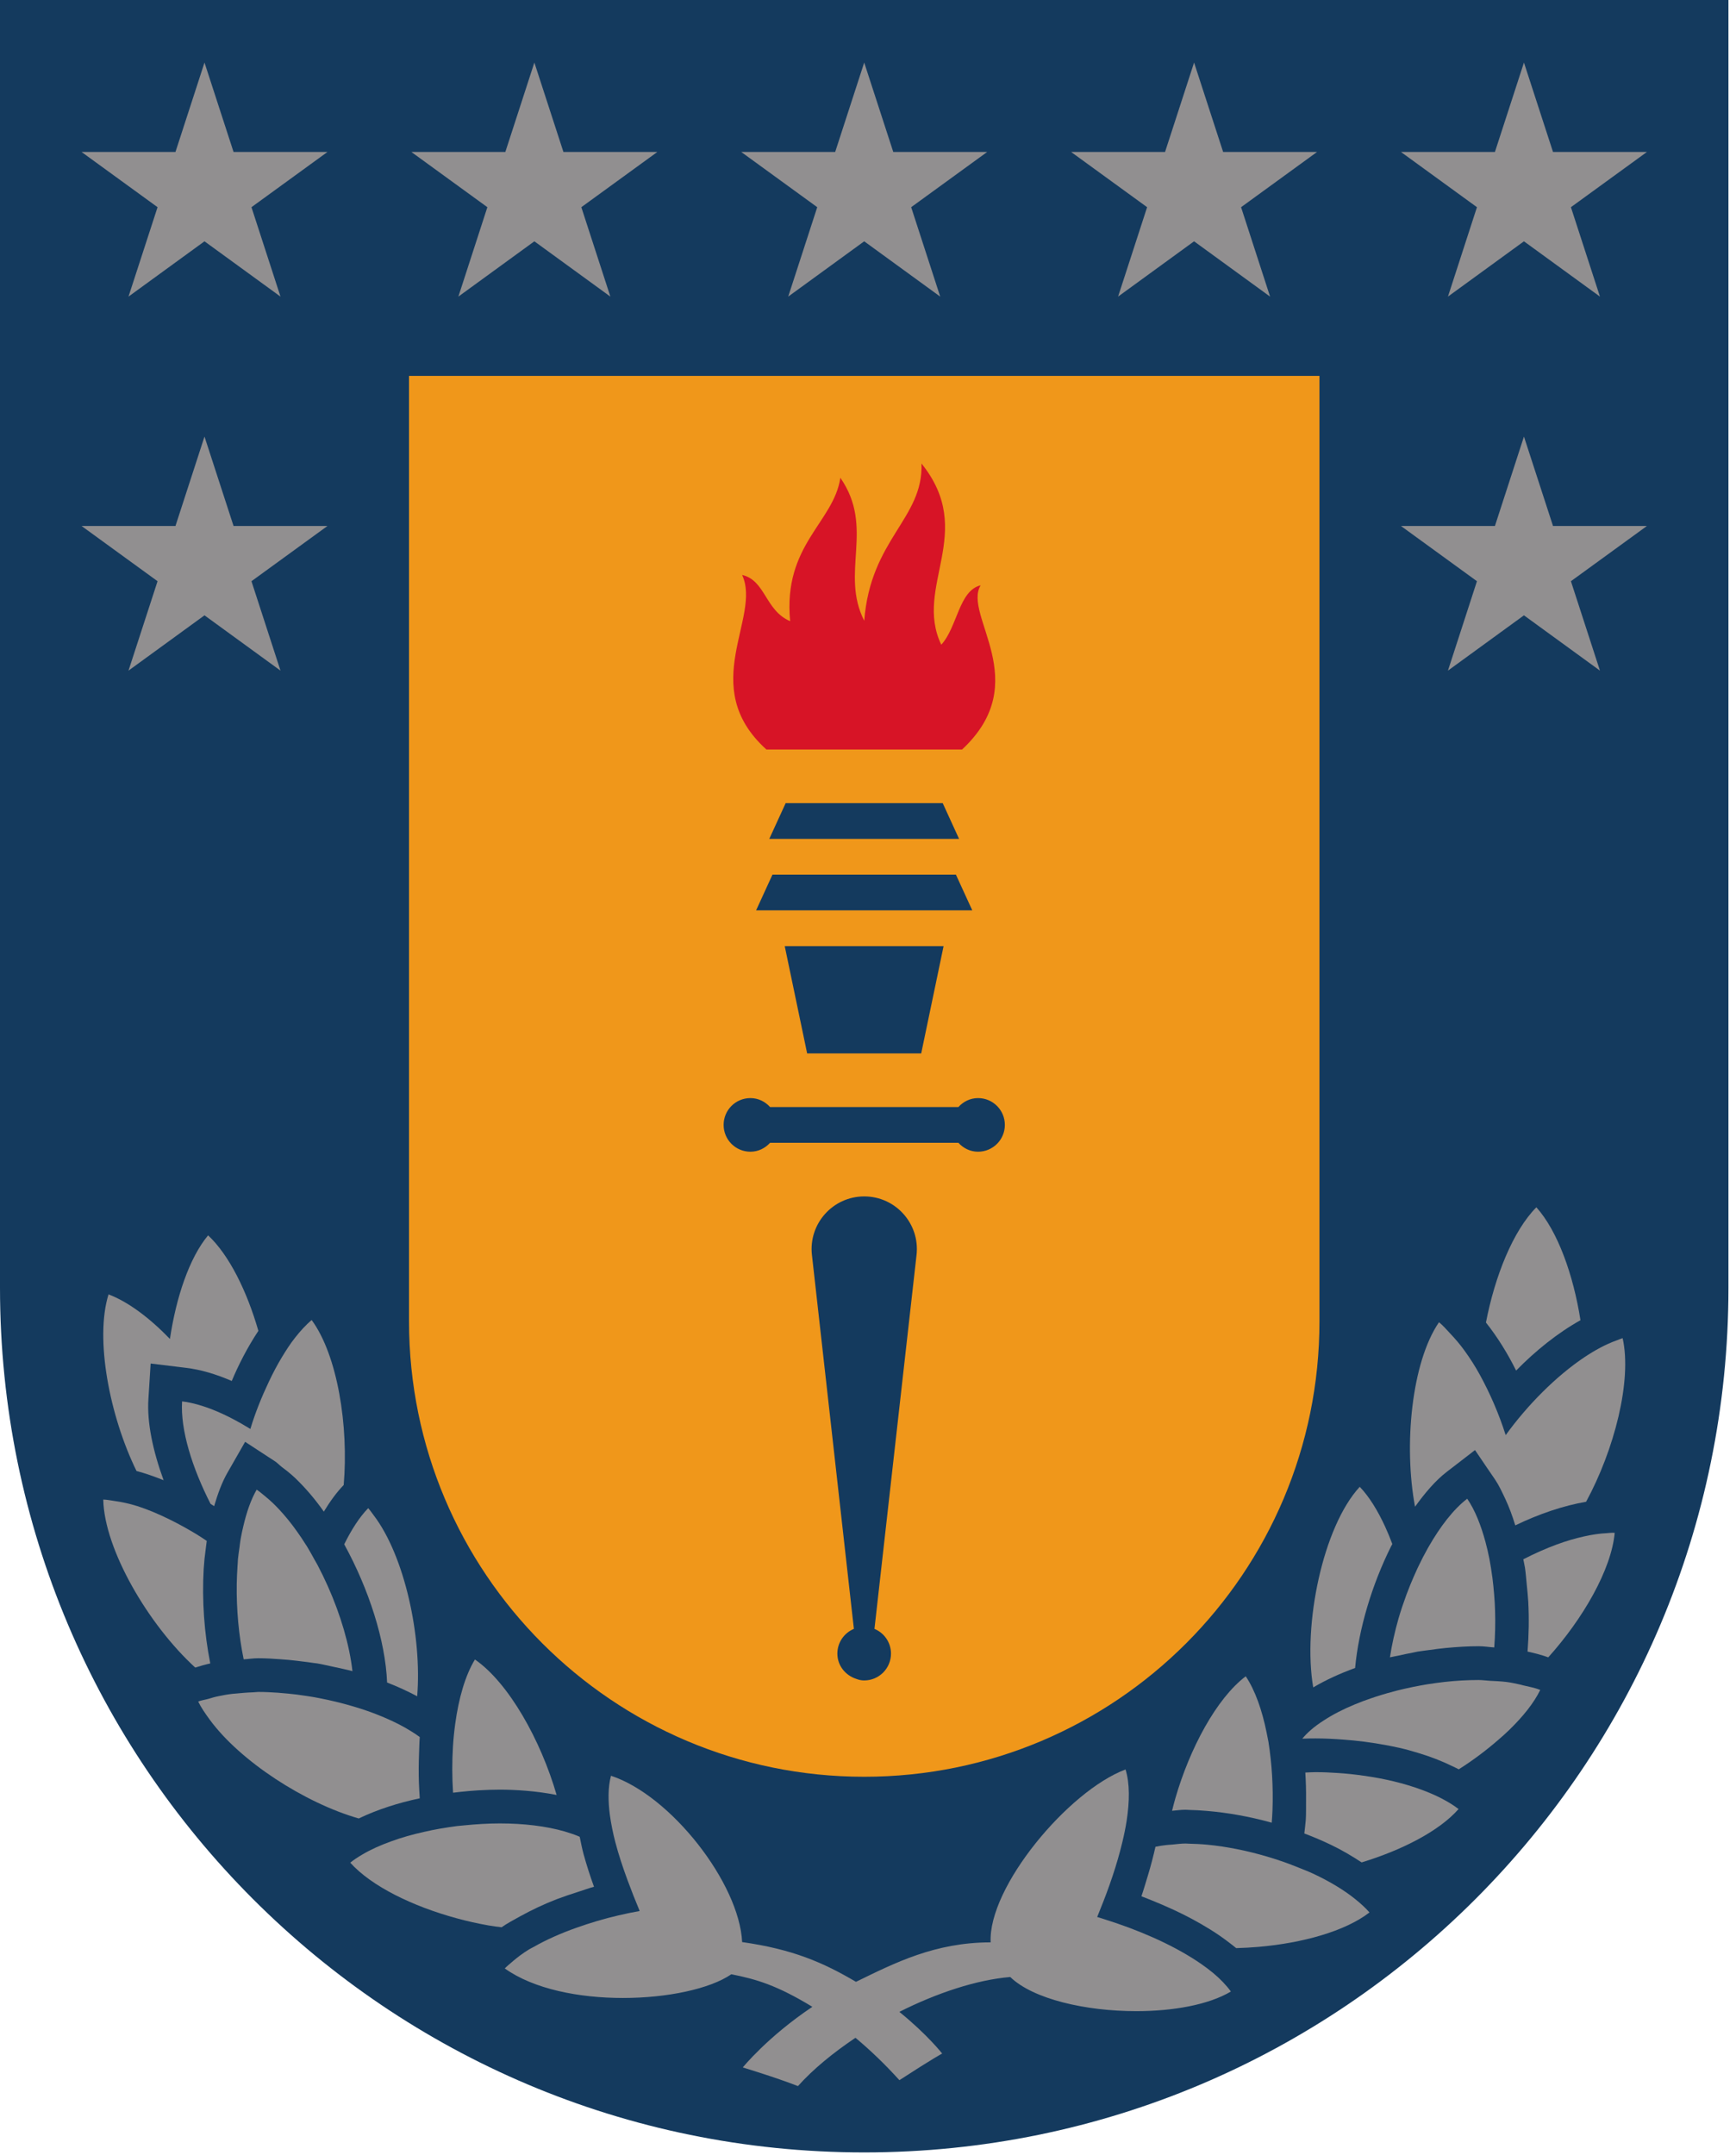 <svg width="54" height="67" viewBox="0 0 54 67" fill="none" xmlns="http://www.w3.org/2000/svg">
<path d="M42.081 41.641C42.081 50.035 35.276 56.84 26.884 56.84V56.843C26.883 56.843 26.883 56.841 26.883 56.84C18.489 56.84 11.684 50.035 11.684 41.641V10.089H42.081V41.641Z" fill="#F0971A"/>
<path d="M41.043 41.083C41.043 48.903 34.703 55.243 26.883 55.243V55.245C26.883 55.245 26.883 55.244 26.881 55.243C19.063 55.243 12.723 48.903 12.723 41.083V11.687H41.043V41.083ZM0 -1.99445e-06V40.04C0 54.888 12.036 66.923 26.881 66.923C26.883 66.921 26.883 66.919 26.883 66.917V66.923C41.731 66.923 53.765 54.888 53.765 40.04V11.687V-1.99445e-06H0Z" fill="#143A5E"/>
<path d="M29.324 24.971H24.439L23.929 26.083H29.833L29.324 24.971Z" fill="#143A5E"/>
<path d="M29.735 27.195H24.028L23.519 28.305H30.244L29.735 27.195Z" fill="#143A5E"/>
<path d="M28.655 32.753L29.351 29.418H24.41L25.107 32.753H28.655Z" fill="#143A5E"/>
<path d="M26.883 37.199C25.907 37.199 25.147 38.048 25.256 39.019L26.561 50.645C26.259 50.77 26.047 51.068 26.047 51.414C26.047 51.786 26.297 52.09 26.633 52.199C26.709 52.229 26.79 52.248 26.878 52.248H26.879C26.881 52.248 26.881 52.248 26.882 52.248C27.342 52.248 27.715 51.874 27.715 51.414C27.715 51.066 27.502 50.77 27.201 50.645L28.51 39.019C28.619 38.048 27.859 37.199 26.883 37.199Z" fill="#143A5E"/>
<path d="M23.342 35.809C23.588 35.809 23.802 35.699 23.954 35.532H29.812C29.964 35.699 30.178 35.809 30.424 35.809C30.884 35.809 31.257 35.436 31.257 34.976C31.257 34.514 30.884 34.142 30.424 34.142C30.178 34.142 29.964 34.252 29.812 34.42H23.954C23.802 34.252 23.588 34.142 23.342 34.142C22.881 34.142 22.509 34.514 22.509 34.976C22.509 35.436 22.881 35.809 23.342 35.809Z" fill="#143A5E"/>
<path d="M23.84 23.304H29.926C32.19 21.197 29.936 19.125 30.504 18.199C29.826 18.359 29.78 19.505 29.279 20.045C28.41 18.231 30.388 16.552 28.664 14.412C28.724 16.131 27.079 16.751 26.883 19.301C26.123 17.803 27.22 16.413 26.14 14.855C25.934 16.249 24.352 16.935 24.578 19.313C23.798 18.983 23.815 18.044 23.084 17.876C23.702 19.195 21.667 21.341 23.84 23.304Z" fill="#D71426"/>
<path d="M43.751 49.575C43.788 49.475 43.83 49.376 43.868 49.276C43.939 49.104 44.011 48.938 44.088 48.771L44.123 48.698C44.214 48.507 44.308 48.324 44.408 48.147C44.418 48.13 44.428 48.111 44.438 48.094C44.799 47.464 45.207 46.93 45.639 46.598C45.879 46.948 46.064 47.415 46.206 47.938C46.252 48.11 46.294 48.288 46.33 48.471C46.364 48.654 46.394 48.839 46.419 49.03C46.42 49.035 46.42 49.042 46.422 49.047C46.444 49.219 46.462 49.392 46.476 49.568C46.49 49.742 46.502 49.915 46.506 50.09C46.518 50.47 46.508 50.851 46.48 51.222C46.315 51.212 46.168 51.184 45.994 51.184C45.666 51.184 45.322 51.206 44.972 51.239C44.802 51.255 44.627 51.279 44.454 51.303C44.334 51.32 44.216 51.332 44.096 51.352C44.046 51.362 43.995 51.375 43.944 51.384C43.792 51.412 43.643 51.444 43.492 51.478C43.407 51.496 43.32 51.51 43.235 51.53C43.295 51.138 43.386 50.73 43.503 50.32C43.576 50.071 43.66 49.822 43.751 49.575Z" fill="#918F90"/>
<path d="M43.088 47.471C43.166 47.641 43.24 47.821 43.31 48.008C43.296 48.035 43.28 48.06 43.266 48.088C42.677 49.271 42.266 50.637 42.152 51.861C41.681 52.032 41.242 52.233 40.849 52.465C40.518 50.528 41.149 47.471 42.296 46.228C42.594 46.537 42.858 46.972 43.088 47.471Z" fill="#918F90"/>
<path d="M39.582 56.278C39.577 56.41 39.569 56.541 39.558 56.671C38.868 56.479 38.178 56.358 37.541 56.305C37.354 56.289 37.173 56.278 36.998 56.275C36.96 56.274 36.916 56.269 36.878 56.269C36.721 56.269 36.6 56.29 36.458 56.301C36.49 56.17 36.524 56.041 36.561 55.911C37.008 54.367 37.836 52.81 38.75 52.119C39.045 52.561 39.258 53.175 39.398 53.863C39.417 53.961 39.438 54.057 39.456 54.157C39.484 54.327 39.505 54.501 39.525 54.677C39.545 54.85 39.558 55.025 39.569 55.201C39.59 55.559 39.596 55.921 39.582 56.278Z" fill="#918F90"/>
<path d="M17.314 55.809C16.661 55.681 16.017 55.644 15.546 55.644C15.336 55.644 15.11 55.652 14.878 55.665C14.701 55.676 14.516 55.692 14.329 55.712C14.252 55.72 14.173 55.729 14.093 55.739C14.061 55.259 14.061 54.771 14.09 54.297C14.105 54.056 14.129 53.821 14.161 53.591C14.268 52.809 14.468 52.101 14.773 51.597C15.828 52.325 16.824 54.115 17.314 55.809Z" fill="#918F90"/>
<path d="M11.625 47.115C12.584 48.372 13.13 50.881 12.977 52.741C12.684 52.585 12.373 52.441 12.041 52.313C11.989 51.001 11.466 49.399 10.714 48.028C10.711 48.023 10.71 48.019 10.707 48.015C10.929 47.568 11.175 47.177 11.453 46.892C11.513 46.957 11.568 47.04 11.625 47.115Z" fill="#918F90"/>
<path d="M10.963 51.96C10.769 51.908 10.575 51.868 10.38 51.826C10.208 51.79 10.039 51.748 9.867 51.719C9.831 51.714 9.796 51.711 9.761 51.706C9.621 51.683 9.483 51.668 9.344 51.651C9.313 51.647 9.283 51.643 9.252 51.639C9.076 51.619 8.904 51.6 8.731 51.59C8.495 51.572 8.259 51.558 8.033 51.558C7.871 51.558 7.735 51.583 7.58 51.592C7.427 50.851 7.352 50.039 7.364 49.251C7.367 49.063 7.376 48.879 7.388 48.696C7.391 48.674 7.391 48.65 7.393 48.626C7.397 48.578 7.397 48.528 7.401 48.482C7.413 48.356 7.432 48.238 7.449 48.116C7.453 48.084 7.456 48.052 7.461 48.022C7.469 47.96 7.477 47.896 7.488 47.835C7.511 47.7 7.541 47.572 7.571 47.444C7.671 47.015 7.805 46.627 7.984 46.316C8.073 46.376 8.163 46.452 8.252 46.526C8.401 46.647 8.547 46.784 8.691 46.94C8.877 47.14 9.059 47.363 9.232 47.608C9.332 47.748 9.431 47.892 9.524 48.044C9.529 48.054 9.536 48.062 9.543 48.071C9.628 48.21 9.709 48.358 9.789 48.504C9.82 48.559 9.852 48.61 9.88 48.664C9.993 48.879 10.1 49.1 10.2 49.324C10.596 50.212 10.872 51.147 10.963 51.96Z" fill="#918F90"/>
<path d="M10.691 46.172C10.469 46.401 10.265 46.684 10.073 46.999C9.795 46.605 9.499 46.26 9.192 45.965C9.052 45.831 8.909 45.719 8.765 45.611C8.695 45.557 8.628 45.484 8.557 45.437L8.317 45.281L7.625 44.829L7.072 45.795C6.904 46.089 6.773 46.447 6.661 46.829C6.623 46.805 6.587 46.78 6.549 46.757C5.979 45.639 5.608 44.459 5.664 43.572C6.3 43.649 7.047 43.971 7.788 44.429C7.943 43.913 8.145 43.42 8.367 42.952C8.492 42.687 8.624 42.439 8.765 42.204C8.897 41.987 9.031 41.777 9.175 41.596C9.341 41.385 9.515 41.192 9.695 41.043C10.5 42.14 10.849 44.341 10.691 46.172Z" fill="#918F90"/>
<path d="M6.465 47.696C6.462 47.696 6.459 47.697 6.457 47.697C6.458 47.695 6.458 47.689 6.459 47.685C6.461 47.689 6.462 47.693 6.465 47.696Z" fill="#918F90"/>
<path d="M5.089 46.023C4.804 45.909 4.52 45.808 4.246 45.736C3.408 44.024 2.946 41.627 3.376 40.245C3.992 40.477 4.661 40.984 5.286 41.631C5.478 40.343 5.885 39.116 6.473 38.409C7.132 39.025 7.685 40.155 8.037 41.379C7.696 41.892 7.417 42.441 7.209 42.937C6.708 42.72 6.233 42.583 5.79 42.529L4.686 42.395L4.616 43.505C4.57 44.225 4.753 45.103 5.089 46.023Z" fill="#918F90"/>
<path d="M3.212 46.624C3.319 46.628 3.435 46.648 3.548 46.666C3.78 46.699 4.02 46.748 4.272 46.828C4.596 46.931 4.932 47.075 5.268 47.239C5.435 47.32 5.599 47.408 5.764 47.5C5.883 47.568 6 47.634 6.119 47.707C6.224 47.771 6.327 47.84 6.431 47.91C6.415 48.022 6.401 48.136 6.388 48.251C6.38 48.326 6.368 48.398 6.361 48.472C6.352 48.576 6.343 48.678 6.336 48.782C6.28 49.754 6.352 50.776 6.541 51.72C6.377 51.756 6.221 51.8 6.073 51.848C4.621 50.522 3.244 48.178 3.212 46.624Z" fill="#918F90"/>
<path d="M6.521 53.464C6.384 53.276 6.253 53.088 6.165 52.904C6.258 52.866 6.38 52.85 6.482 52.821C6.586 52.789 6.69 52.758 6.805 52.736C6.945 52.706 7.086 52.681 7.24 52.664C7.268 52.66 7.298 52.66 7.326 52.657C7.502 52.64 7.68 52.624 7.866 52.618C7.925 52.618 7.974 52.606 8.033 52.606C8.232 52.606 8.437 52.616 8.642 52.63C8.664 52.632 8.686 52.634 8.708 52.636C8.882 52.649 9.058 52.666 9.237 52.688C9.276 52.693 9.314 52.7 9.354 52.705C9.489 52.724 9.624 52.742 9.758 52.766C9.82 52.777 9.882 52.79 9.944 52.801C10.287 52.868 10.624 52.949 10.95 53.045C11.123 53.094 11.29 53.149 11.456 53.206C11.624 53.266 11.787 53.329 11.943 53.396C12.248 53.525 12.529 53.666 12.777 53.821C12.876 53.881 12.97 53.944 13.057 54.008C13.043 54.186 13.041 54.369 13.034 54.549C13.023 54.838 13.021 55.124 13.03 55.413C13.037 55.581 13.045 55.748 13.057 55.913C12.392 56.054 11.739 56.261 11.159 56.54C9.485 56.061 7.473 54.764 6.521 53.464Z" fill="#918F90"/>
<path d="M15.191 59.865C14.861 59.806 14.528 59.733 14.199 59.642C12.845 59.273 11.556 58.651 10.895 57.914C11.008 57.823 11.136 57.739 11.274 57.659C11.533 57.505 11.835 57.371 12.162 57.253C12.483 57.135 12.829 57.037 13.19 56.957C13.35 56.921 13.511 56.886 13.677 56.858C13.686 56.857 13.695 56.855 13.704 56.854C13.875 56.825 14.047 56.797 14.22 56.775C14.293 56.767 14.362 56.763 14.434 56.755C14.806 56.718 15.181 56.694 15.546 56.694C16.286 56.694 16.986 56.777 17.562 56.943C17.73 56.993 17.889 57.046 18.032 57.109C18.071 57.29 18.103 57.47 18.154 57.654C18.246 57.987 18.354 58.325 18.477 58.663C18.315 58.707 18.152 58.767 17.991 58.819C17.763 58.891 17.539 58.966 17.315 59.051C16.911 59.207 16.529 59.389 16.167 59.589C15.971 59.697 15.774 59.803 15.601 59.923C15.464 59.906 15.329 59.889 15.191 59.865Z" fill="#918F90"/>
<path d="M35.345 62.531C33.771 62.531 32.135 62.157 31.425 61.469C30.382 61.556 29.146 61.963 27.975 62.553C28.85 63.261 29.307 63.849 29.307 63.849C29.307 63.849 29.023 63.997 27.977 64.677C27.517 64.169 27.059 63.733 26.61 63.359C25.925 63.819 25.299 64.327 24.821 64.861C24.15 64.597 23.105 64.281 23.105 64.281C23.105 64.281 23.87 63.333 25.269 62.396C24.169 61.727 23.534 61.539 22.749 61.384C22.083 61.839 20.759 62.121 19.377 62.121C18.021 62.121 16.607 61.849 15.702 61.203C15.761 61.14 15.835 61.08 15.906 61.019C16.069 60.876 16.25 60.737 16.463 60.607C16.509 60.58 16.561 60.556 16.606 60.531C16.997 60.308 17.447 60.109 17.927 59.939C18.353 59.787 18.798 59.655 19.239 59.553C19.458 59.501 19.677 59.456 19.889 59.419C19.891 59.415 19.891 59.411 19.893 59.405C19.763 59.095 19.639 58.779 19.522 58.463C19.374 58.064 19.243 57.667 19.141 57.28C19.065 56.989 19.009 56.707 18.971 56.435C18.913 55.989 18.91 55.572 19.005 55.212C20.866 55.821 22.997 58.552 23.085 60.383C24.659 60.607 25.602 61.016 26.626 61.619C27.834 61.031 29.078 60.393 30.815 60.392C30.733 58.672 33.233 55.68 35.011 55.016C35.146 55.452 35.138 56.009 35.045 56.615C35.011 56.832 34.965 57.056 34.91 57.283C34.743 57.981 34.493 58.704 34.226 59.361C34.193 59.441 34.161 59.525 34.129 59.603C34.206 59.624 34.286 59.652 34.365 59.677C34.845 59.827 35.35 60.012 35.841 60.229C36.341 60.449 36.815 60.7 37.229 60.972C37.275 61.003 37.319 61.033 37.365 61.064C37.625 61.244 37.854 61.431 38.038 61.624C38.13 61.723 38.219 61.821 38.287 61.921C37.591 62.335 36.485 62.531 35.345 62.531Z" fill="#918F90"/>
<path d="M39.151 60.532C38.918 60.552 38.685 60.565 38.453 60.571C38.395 60.521 38.333 60.476 38.273 60.429C38.065 60.267 37.845 60.113 37.613 59.972C37.255 59.751 36.881 59.553 36.514 59.383C36.274 59.272 36.043 59.173 35.821 59.084C35.714 59.04 35.605 58.997 35.505 58.959C35.579 58.745 35.642 58.521 35.71 58.301C35.799 58.008 35.874 57.717 35.942 57.42C36.045 57.397 36.151 57.381 36.263 57.368C36.326 57.36 36.394 57.357 36.459 57.352C36.599 57.34 36.729 57.319 36.878 57.319C36.913 57.319 36.951 57.324 36.986 57.324C37.174 57.328 37.365 57.337 37.562 57.356C38.159 57.414 38.793 57.542 39.415 57.725C39.582 57.775 39.747 57.828 39.911 57.884C40.079 57.943 40.242 58.007 40.405 58.072C40.549 58.13 40.698 58.187 40.835 58.251C41.099 58.373 41.347 58.505 41.578 58.645C41.791 58.775 41.987 58.91 42.162 59.052C42.327 59.185 42.477 59.321 42.599 59.462C41.839 60.049 40.509 60.414 39.151 60.532Z" fill="#918F90"/>
<path d="M42.355 57.906C42.059 57.71 41.743 57.524 41.402 57.36C41.134 57.231 40.856 57.114 40.572 57.006C40.586 56.867 40.607 56.734 40.617 56.592C40.63 56.387 40.624 56.178 40.626 55.968C40.629 55.682 40.622 55.398 40.603 55.112C40.71 55.108 40.812 55.1 40.92 55.1C41.151 55.1 41.385 55.11 41.618 55.126C41.885 55.143 42.15 55.172 42.413 55.21C43.062 55.299 43.684 55.448 44.228 55.65C44.447 55.731 44.654 55.82 44.842 55.918C45.029 56.016 45.203 56.119 45.352 56.234C45.358 56.238 45.366 56.242 45.371 56.246C44.764 56.936 43.602 57.526 42.355 57.906Z" fill="#918F90"/>
<path d="M46.957 53.777C46.846 53.887 46.725 53.993 46.601 54.1C46.229 54.423 45.818 54.732 45.376 55.012C45.318 54.98 45.255 54.952 45.196 54.923C44.854 54.755 44.487 54.613 44.103 54.499C43.914 54.441 43.724 54.388 43.529 54.344C43.383 54.311 43.237 54.283 43.09 54.255C42.885 54.217 42.681 54.185 42.478 54.159C42.461 54.156 42.445 54.153 42.429 54.152C42.212 54.124 41.999 54.103 41.79 54.088C41.489 54.065 41.196 54.051 40.921 54.051H40.919C40.794 54.051 40.654 54.053 40.509 54.059C40.582 53.971 40.666 53.884 40.762 53.8C40.883 53.692 41.026 53.589 41.179 53.491C41.459 53.307 41.786 53.14 42.146 52.992C42.309 52.924 42.477 52.861 42.65 52.803C42.754 52.767 42.858 52.732 42.966 52.7C43.03 52.68 43.096 52.661 43.16 52.643C43.261 52.615 43.362 52.588 43.465 52.561C43.599 52.528 43.736 52.495 43.873 52.467C43.902 52.46 43.933 52.455 43.964 52.448C44.11 52.419 44.257 52.391 44.405 52.367C44.581 52.339 44.76 52.315 44.934 52.295C45.294 52.255 45.651 52.235 45.993 52.235C46.115 52.235 46.221 52.253 46.338 52.259C46.517 52.267 46.694 52.276 46.862 52.296C47.016 52.316 47.154 52.348 47.297 52.379C47.324 52.384 47.349 52.393 47.376 52.4C47.554 52.443 47.743 52.476 47.897 52.539C47.901 52.54 47.906 52.541 47.911 52.543C47.713 52.951 47.373 53.371 46.957 53.777Z" fill="#918F90"/>
<path d="M48.16 51.53C47.962 51.457 47.742 51.401 47.516 51.351C47.556 50.839 47.566 50.319 47.538 49.798C47.528 49.622 47.509 49.451 47.492 49.278C47.474 49.099 47.461 48.919 47.436 48.745C47.422 48.654 47.4 48.571 47.384 48.482C47.732 48.303 48.081 48.147 48.425 48.021C48.718 47.913 49.002 47.83 49.279 47.769C49.525 47.714 49.761 47.679 49.983 47.669C50.035 47.666 50.09 47.657 50.14 47.657C50.169 47.657 50.199 47.657 50.227 47.658C50.124 48.802 49.237 50.334 48.16 51.53Z" fill="#918F90"/>
<path d="M49.337 46.693C48.636 46.813 47.881 47.067 47.134 47.427C47.044 47.13 46.941 46.853 46.821 46.598C46.722 46.389 46.625 46.179 46.508 46.006L46.254 45.635L45.909 45.126L45.881 45.086L45.468 45.405L45 45.765C44.652 46.033 44.325 46.418 44.016 46.847C43.658 44.937 43.909 42.355 44.761 41.111C44.882 41.205 44.997 41.343 45.114 41.466C45.266 41.626 45.414 41.798 45.558 41.998C45.725 42.229 45.884 42.474 46.033 42.747C46.348 43.321 46.626 43.961 46.836 44.621C47.52 43.675 48.409 42.785 49.281 42.201C49.448 42.089 49.613 41.99 49.777 41.903C49.952 41.81 50.125 41.733 50.294 41.673C50.354 41.651 50.416 41.622 50.474 41.606C50.77 42.93 50.212 45.082 49.337 46.693Z" fill="#918F90"/>
<path d="M46.222 41.12C46.5 39.68 47.062 38.272 47.79 37.537C48.458 38.281 48.942 39.646 49.162 41.048C48.448 41.446 47.76 42.002 47.16 42.614C46.912 42.112 46.595 41.59 46.222 41.12Z" fill="#918F90"/>
<path d="M48.865 6.442L49.768 9.222L47.404 7.503L45.04 9.222L45.942 6.442L43.578 4.725H46.501L47.404 1.945L48.308 4.725H51.229L48.865 6.442Z" fill="#918F90"/>
<path d="M38.605 6.442L39.507 9.222L37.143 7.503L34.779 9.222L35.682 6.442L33.318 4.725H36.24L37.143 1.945L38.047 4.725H40.968L38.605 6.442Z" fill="#918F90"/>
<path d="M28.343 6.442L29.246 9.222L26.882 7.503L24.518 9.222L25.421 6.442L23.057 4.725H25.979L26.882 1.945L27.786 4.725H30.707L28.343 6.442Z" fill="#918F90"/>
<path d="M18.083 6.442L18.986 9.222L16.622 7.503L14.258 9.222L15.16 6.442L12.796 4.725H15.719L16.622 1.945L17.526 4.725H20.447L18.083 6.442Z" fill="#918F90"/>
<path d="M7.822 6.442L8.725 9.222L6.361 7.503L3.997 9.222L4.901 6.442L2.537 4.725H5.458L6.361 1.945L7.265 4.725H10.186L7.822 6.442Z" fill="#918F90"/>
<path d="M48.865 18.071L49.768 20.851L47.404 19.132L45.04 20.851L45.942 18.071L43.578 16.354H46.501L47.404 13.574L48.308 16.354H51.229L48.865 18.071Z" fill="#918F90"/>
<path d="M7.822 18.071L8.725 20.851L6.361 19.132L3.997 20.851L4.901 18.071L2.537 16.354H5.458L6.361 13.574L7.265 16.354H10.186L7.822 18.071Z" fill="#918F90"/>
</svg>
